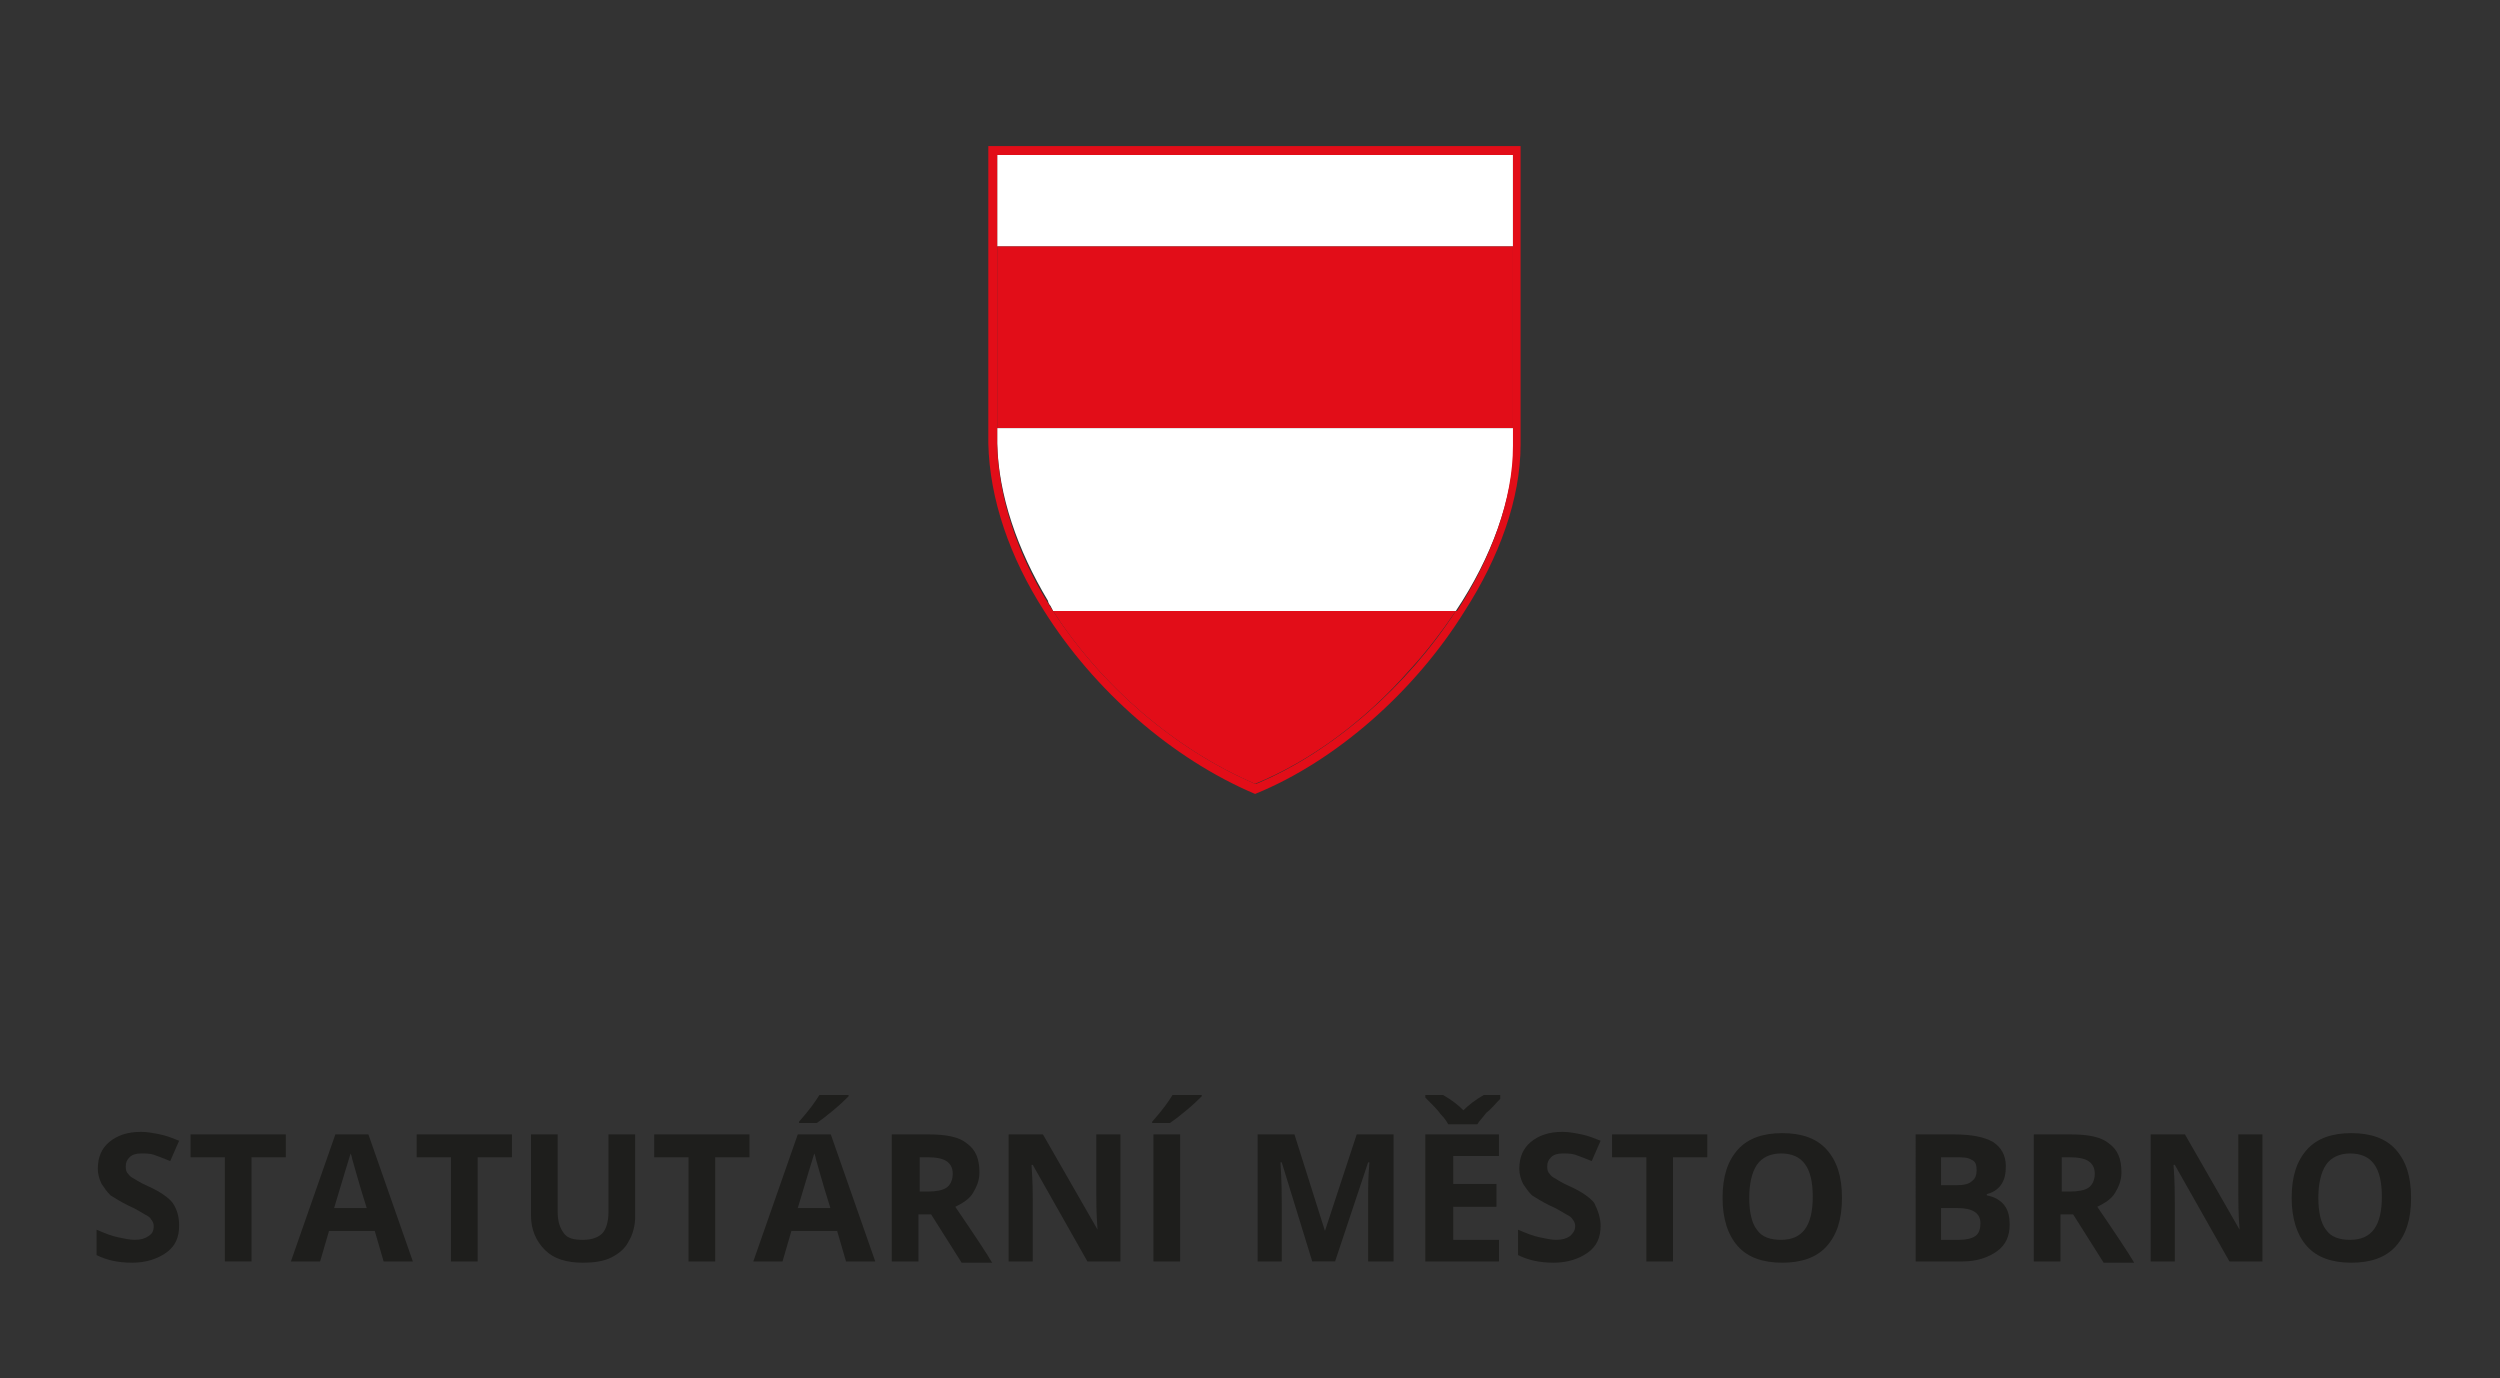 <?xml version="1.0" encoding="utf-8"?>
<!-- Generator: Adobe Illustrator 24.0.1, SVG Export Plug-In . SVG Version: 6.00 Build 0)  -->
<svg version="1.1" id="Layer_1" xmlns="http://www.w3.org/2000/svg" xmlns:xlink="http://www.w3.org/1999/xlink" x="0px" y="0px"
	 viewBox="0 0 196.8 108.5" style="enable-background:new 0 0 196.8 108.5;" xml:space="preserve">
<rect x="0" y="0" width="196.8" height="108.5" fill="#333333" stroke="none"/>
<style type="text/css">
	.st0{fill:#FFFFFF;}
	.st1{fill:#E20D18;}
	.st2{fill:#1E1E1C;}
</style>
<polygon class="st0" points="78.5,12.2 78.5,19.4 78.5,19.4 78.5,16.9 78.5,12.2 "/>
<polygon class="st1" points="78.5,19.4 78.5,33.7 78.5,33.7 78.5,33.7 78.5,19.4 "/>
<polyline class="st0" points="98.8,19.4 78.5,19.4 78.5,12.2 119.1,12.2 119.1,19.4 "/>
<polyline class="st1" points="98.8,33.7 78.5,33.7 78.5,19.4 119.1,19.4 119.1,33.7 "/>
<path class="st1" d="M98.8,61.7C92.5,59,86.7,54,82.9,48.1v0h0h31.7h0c-1.1,1.6-2.3,3.2-3.6,4.6C107.5,56.7,103.2,59.9,98.8,61.7
	L98.8,61.7z"/>
<path class="st0" d="M114.6,48.1H82.9l-0.2-0.4c-0.1-0.1-0.2-0.3-0.2-0.4c-2.4-4-3.9-8.3-4-12.4v-1.2h40.7v1.3
	C119.1,39.3,117.4,43.9,114.6,48.1L114.6,48.1L114.6,48.1L114.6,48.1z"/>
<path class="st1" d="M98.8,62.5c-6.6-2.8-12.7-8.2-16.6-14.4h0c-2.7-4.2-4.3-8.8-4.4-13.2V11.5h41.9V35c0,4.3-1.7,8.9-4.4,13.1
	C111.4,54.4,105.2,59.9,98.8,62.5L98.8,62.5z M82.9,48.1C86.7,54,92.5,59,98.8,61.7l0.1,0c6-2.5,11.9-7.7,15.7-13.6h0v0h0.1
	c2.7-4.2,4.4-8.8,4.4-13V12.2H78.5V35c0.1,4.2,1.6,8.7,4.2,12.8L82.9,48.1L82.9,48.1L82.9,48.1z"/>
<g>
	<path class="st2" d="M14.1,96.5c0,0.9-0.3,1.6-1,2.1s-1.6,0.8-2.7,0.8c-1.1,0-2-0.2-2.8-0.6v-2c0.7,0.3,1.2,0.5,1.7,0.6
		s0.9,0.2,1.3,0.2c0.5,0,0.8-0.1,1.1-0.3s0.4-0.4,0.4-0.8c0-0.2-0.1-0.4-0.2-0.5c-0.1-0.2-0.3-0.3-0.5-0.4c-0.2-0.1-0.6-0.4-1.3-0.7
		c-0.6-0.3-1.1-0.6-1.4-0.8c-0.3-0.3-0.5-0.6-0.7-0.9c-0.2-0.4-0.3-0.8-0.3-1.2c0-0.9,0.3-1.6,0.9-2.1s1.4-0.8,2.5-0.8
		c0.5,0,1,0.1,1.5,0.2s1,0.3,1.5,0.5l-0.7,1.6c-0.5-0.2-1-0.4-1.3-0.5c-0.3-0.1-0.7-0.1-1-0.1c-0.4,0-0.7,0.1-0.9,0.3
		c-0.2,0.2-0.3,0.4-0.3,0.7c0,0.2,0,0.3,0.1,0.5c0.1,0.1,0.2,0.3,0.4,0.4s0.6,0.4,1.3,0.7c0.9,0.4,1.6,0.9,1.9,1.3
		C14,95.3,14.1,95.9,14.1,96.5z"/>
	<path class="st2" d="M19.8,99.3h-2.1v-8.2H15v-1.8h7.5v1.8h-2.7V99.3z"/>
	<path class="st2" d="M30.2,99.3l-0.7-2.4h-3.6l-0.7,2.4h-2.3l3.5-10h2.6l3.5,10H30.2z M28.9,95.2c-0.7-2.2-1-3.4-1.1-3.7
		c-0.1-0.3-0.1-0.5-0.2-0.7c-0.2,0.6-0.6,2-1.3,4.3H28.9z"/>
	<path class="st2" d="M37.6,99.3h-2.1v-8.2h-2.7v-1.8h7.5v1.8h-2.7V99.3z"/>
	<path class="st2" d="M50,89.3v6.5c0,0.7-0.2,1.4-0.5,1.9c-0.3,0.6-0.8,1-1.4,1.3c-0.6,0.3-1.4,0.4-2.2,0.4c-1.3,0-2.3-0.3-3-1
		c-0.7-0.7-1.1-1.6-1.1-2.7v-6.4h2.1v6.1c0,0.8,0.2,1.3,0.5,1.7c0.3,0.4,0.8,0.5,1.5,0.5c0.7,0,1.2-0.2,1.5-0.5s0.5-0.9,0.5-1.7
		v-6.1H50z"/>
	<path class="st2" d="M56.3,99.3h-2.1v-8.2h-2.7v-1.8H59v1.8h-2.7V99.3z"/>
	<path class="st2" d="M66.6,99.3l-0.7-2.4h-3.6l-0.7,2.4h-2.3l3.5-10h2.6l3.5,10H66.6z M65.4,95.2c-0.7-2.2-1-3.4-1.1-3.7
		c-0.1-0.3-0.1-0.5-0.2-0.7c-0.2,0.6-0.6,2-1.3,4.3H65.4z M62.9,88.5v-0.2c0.8-0.9,1.3-1.6,1.6-2.1h2.3v0.1
		c-0.2,0.2-0.6,0.6-1.2,1.1c-0.6,0.5-1,0.8-1.3,1H62.9z"/>
	<path class="st2" d="M72.3,95.5v3.8h-2.1v-10h2.9c1.4,0,2.4,0.2,3,0.7c0.7,0.5,1,1.2,1,2.3c0,0.6-0.2,1.1-0.5,1.6s-0.8,0.8-1.4,1.1
		c1.5,2.2,2.5,3.7,2.9,4.4h-2.4l-2.4-3.8H72.3z M72.3,93.8H73c0.7,0,1.2-0.1,1.5-0.3c0.3-0.2,0.5-0.6,0.5-1.1c0-0.5-0.2-0.8-0.5-1
		c-0.3-0.2-0.8-0.3-1.5-0.3h-0.6V93.8z"/>
	<path class="st2" d="M88.3,99.3h-2.7l-4.3-7.6h-0.1c0.1,1.3,0.1,2.3,0.1,2.9v4.7h-1.9v-10h2.7l4.3,7.5h0c-0.1-1.3-0.1-2.2-0.1-2.8
		v-4.7h1.9V99.3z"/>
	<path class="st2" d="M90.7,88.5v-0.2c0.8-0.9,1.3-1.6,1.6-2.1h2.3v0.1c-0.2,0.2-0.6,0.6-1.2,1.1c-0.6,0.5-1,0.8-1.3,1H90.7z
		 M90.8,99.3v-10h2.1v10H90.8z"/>
	<path class="st2" d="M103.3,99.3l-2.4-7.8h-0.1c0.1,1.6,0.1,2.7,0.1,3.2v4.6h-1.9v-10h2.9l2.4,7.6h0l2.5-7.6h2.9v10h-2v-4.7
		c0-0.2,0-0.5,0-0.8c0-0.3,0-1.1,0.1-2.3h-0.1l-2.6,7.8H103.3z"/>
	<path class="st2" d="M118.1,86.3v0.2c-0.4,0.4-0.7,0.8-1.1,1.1c-0.3,0.4-0.6,0.7-0.7,0.9H114c-0.1-0.2-0.3-0.5-0.6-0.8
		c-0.2-0.3-0.6-0.7-1.2-1.3v-0.2h1.4c0.7,0.4,1.2,0.8,1.6,1.2c0.4-0.4,0.9-0.8,1.6-1.2H118.1z M118,99.3h-5.8v-10h5.8v1.7h-3.6v2.2
		h3.4V95h-3.4v2.6h3.6V99.3z"/>
	<path class="st2" d="M126,96.5c0,0.9-0.3,1.6-1,2.1c-0.7,0.5-1.6,0.8-2.7,0.8c-1.1,0-2-0.2-2.8-0.6v-2c0.7,0.3,1.2,0.5,1.7,0.6
		c0.5,0.1,0.9,0.2,1.3,0.2c0.5,0,0.8-0.1,1.1-0.3c0.2-0.2,0.4-0.4,0.4-0.8c0-0.2-0.1-0.4-0.2-0.5c-0.1-0.2-0.3-0.3-0.5-0.4
		c-0.2-0.1-0.6-0.4-1.3-0.7c-0.6-0.3-1.1-0.6-1.4-0.8c-0.3-0.3-0.5-0.6-0.7-0.9c-0.2-0.4-0.3-0.8-0.3-1.2c0-0.9,0.3-1.6,0.9-2.1
		c0.6-0.5,1.4-0.8,2.5-0.8c0.5,0,1,0.1,1.5,0.2c0.5,0.1,1,0.3,1.5,0.5l-0.7,1.6c-0.5-0.2-1-0.4-1.3-0.5c-0.3-0.1-0.7-0.1-1-0.1
		c-0.4,0-0.7,0.1-0.9,0.3c-0.2,0.2-0.3,0.4-0.3,0.7c0,0.2,0,0.3,0.1,0.5c0.1,0.1,0.2,0.3,0.4,0.4c0.2,0.1,0.6,0.4,1.3,0.7
		c0.9,0.4,1.6,0.9,1.9,1.3C125.8,95.3,126,95.9,126,96.5z"/>
	<path class="st2" d="M131.7,99.3h-2.1v-8.2h-2.7v-1.8h7.5v1.8h-2.7V99.3z"/>
	<path class="st2" d="M145,94.3c0,1.7-0.4,2.9-1.2,3.8s-2,1.3-3.5,1.3s-2.7-0.4-3.5-1.3s-1.2-2.2-1.2-3.8c0-1.7,0.4-2.9,1.2-3.8
		c0.8-0.9,2-1.3,3.5-1.3s2.7,0.4,3.5,1.3C144.6,91.4,145,92.6,145,94.3z M137.7,94.3c0,1.1,0.2,2,0.6,2.5c0.4,0.6,1.1,0.8,1.9,0.8
		c1.7,0,2.5-1.1,2.5-3.4c0-2.3-0.8-3.4-2.5-3.4c-0.8,0-1.5,0.3-1.9,0.9S137.7,93.2,137.7,94.3z"/>
	<path class="st2" d="M150.7,89.3h3.1c1.4,0,2.4,0.2,3.1,0.6c0.6,0.4,1,1,1,1.9c0,0.6-0.1,1.1-0.4,1.5c-0.3,0.4-0.7,0.6-1.1,0.7v0.1
		c0.6,0.1,1.1,0.4,1.4,0.8c0.3,0.4,0.4,0.9,0.4,1.5c0,0.9-0.3,1.6-1,2.1c-0.7,0.5-1.6,0.8-2.7,0.8h-3.7V89.3z M152.8,93.3h1.2
		c0.6,0,1-0.1,1.2-0.3c0.3-0.2,0.4-0.5,0.4-0.9c0-0.4-0.1-0.7-0.4-0.8c-0.3-0.2-0.7-0.2-1.3-0.2h-1.1V93.3z M152.8,95v2.6h1.4
		c0.6,0,1-0.1,1.3-0.3c0.3-0.2,0.4-0.6,0.4-1c0-0.8-0.6-1.2-1.8-1.2H152.8z"/>
	<path class="st2" d="M162.2,95.5v3.8h-2.1v-10h2.9c1.4,0,2.4,0.2,3,0.7c0.7,0.5,1,1.2,1,2.3c0,0.6-0.2,1.1-0.5,1.6
		s-0.8,0.8-1.4,1.1c1.5,2.2,2.5,3.7,2.9,4.4h-2.4l-2.4-3.8H162.2z M162.2,93.8h0.7c0.7,0,1.2-0.1,1.5-0.3c0.3-0.2,0.5-0.6,0.5-1.1
		c0-0.5-0.2-0.8-0.5-1c-0.3-0.2-0.8-0.3-1.5-0.3h-0.6V93.8z"/>
	<path class="st2" d="M178.2,99.3h-2.7l-4.3-7.6h-0.1c0.1,1.3,0.1,2.3,0.1,2.9v4.7h-1.9v-10h2.7l4.3,7.5h0c-0.1-1.3-0.1-2.2-0.1-2.8
		v-4.7h1.9V99.3z"/>
	<path class="st2" d="M189.8,94.3c0,1.7-0.4,2.9-1.2,3.8s-2,1.3-3.5,1.3s-2.7-0.4-3.5-1.3s-1.2-2.2-1.2-3.8c0-1.7,0.4-2.9,1.2-3.8
		c0.8-0.9,2-1.3,3.5-1.3s2.7,0.4,3.5,1.3C189.4,91.4,189.8,92.6,189.8,94.3z M182.5,94.3c0,1.1,0.2,2,0.6,2.5
		c0.4,0.6,1.1,0.8,1.9,0.8c1.7,0,2.5-1.1,2.5-3.4c0-2.3-0.8-3.4-2.5-3.4c-0.8,0-1.5,0.3-1.9,0.9S182.5,93.2,182.5,94.3z"/>
</g>
</svg>
